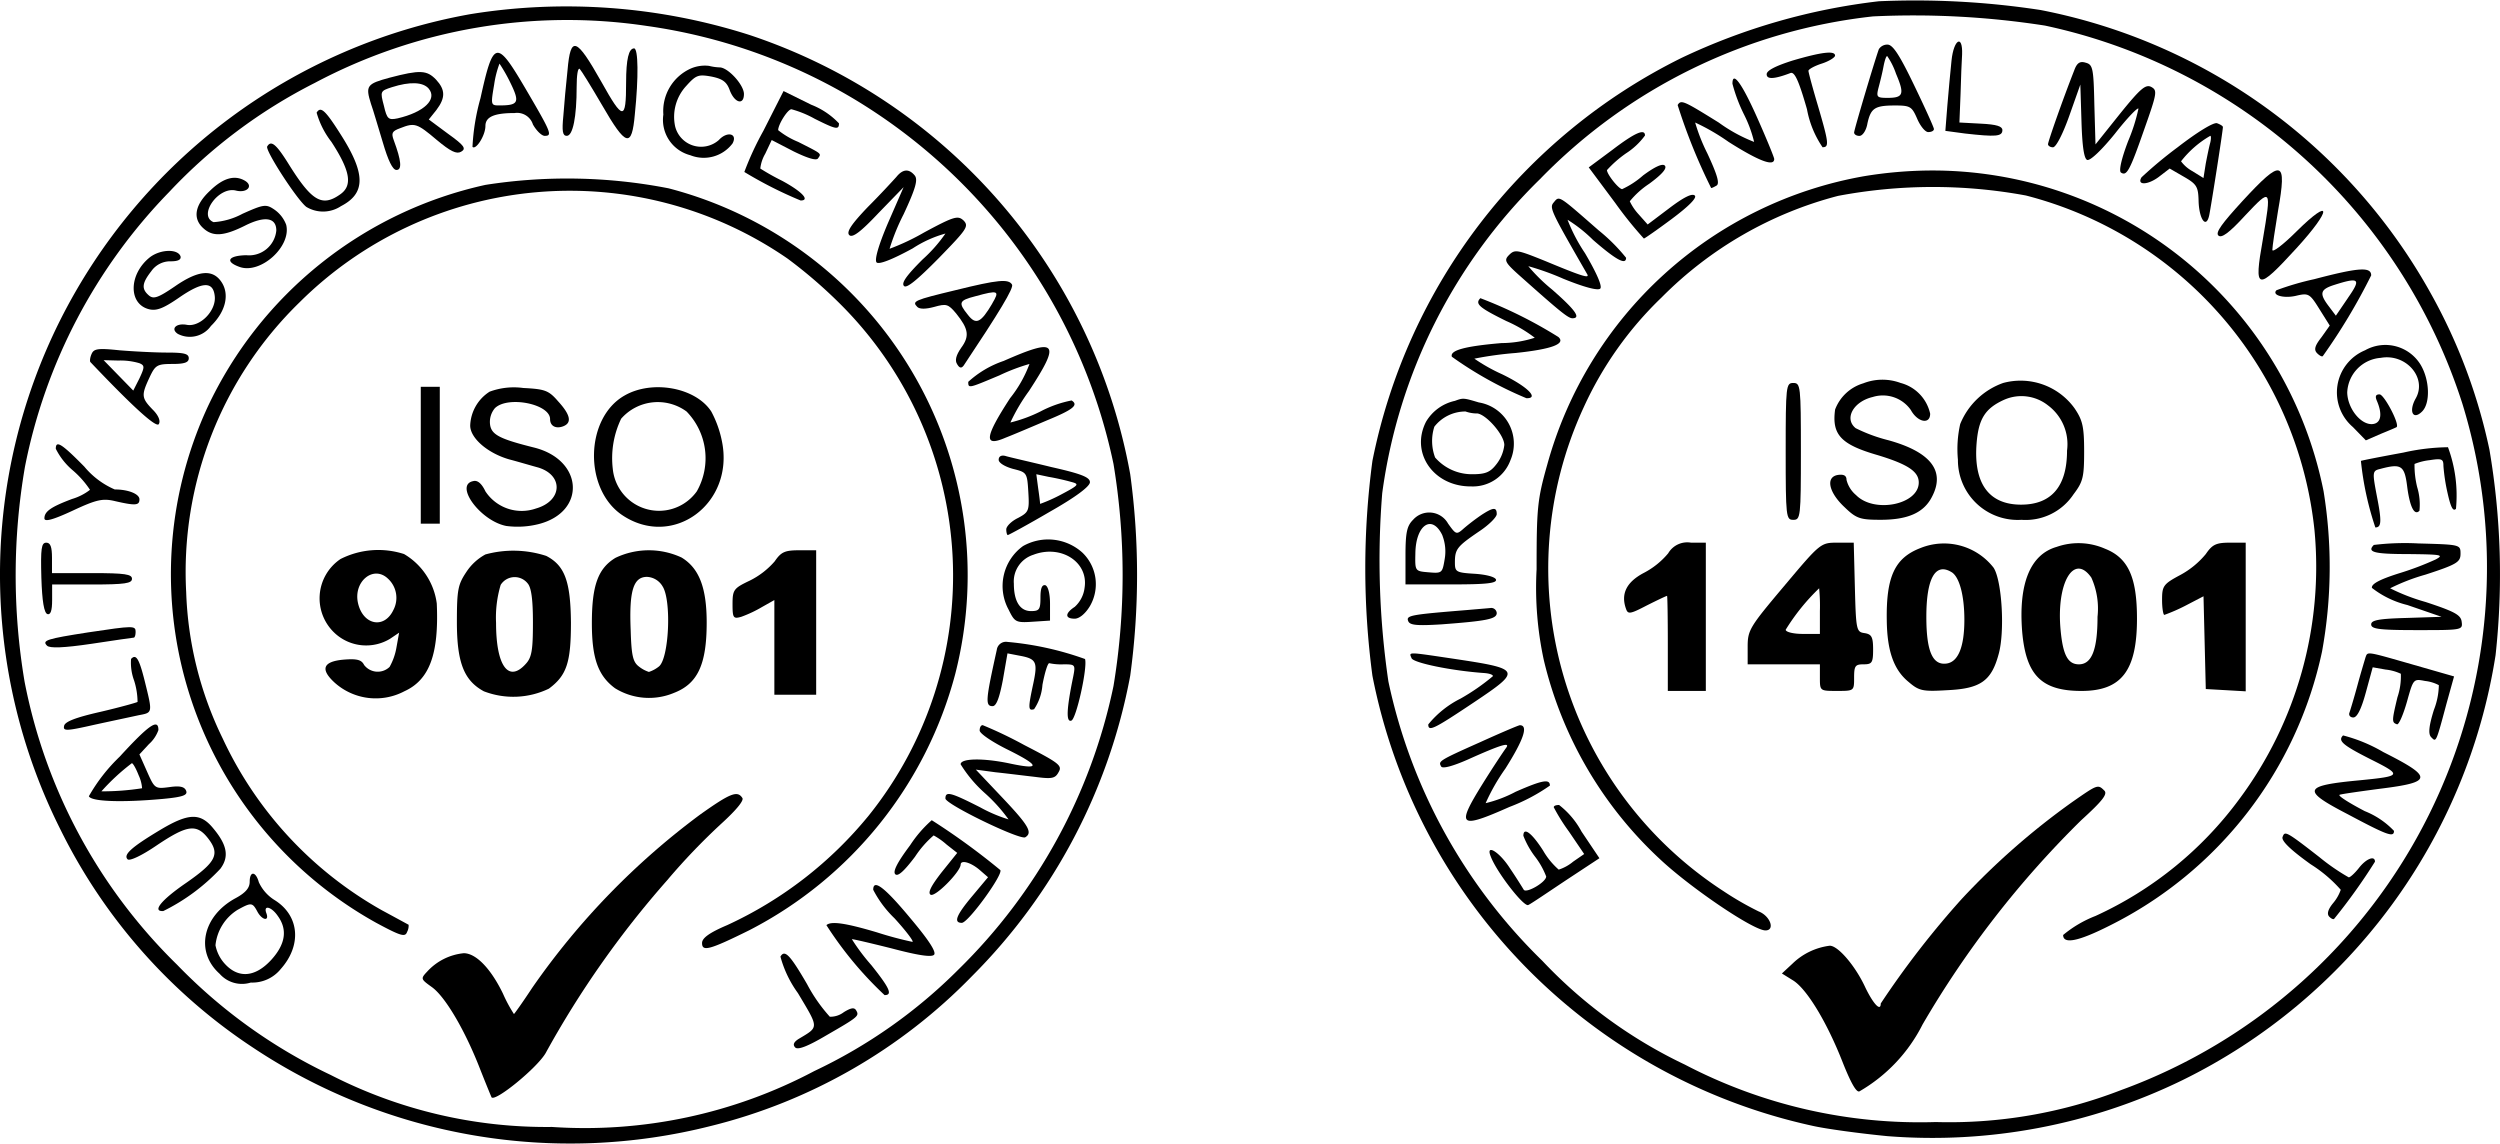 <?xml version="1.0" encoding="UTF-8"?>
<svg xmlns="http://www.w3.org/2000/svg" width="162.38" height="74.277" viewBox="0 0 162.38 74.277">
  <g id="ISO-icons_Edit-1" transform="translate(-3.325 305.732)">
    <path id="Path_1541" data-name="Path 1541" d="M395.781-305.65a40.766,40.766,0,0,0-12.816,3.679,37.36,37.36,0,0,0-20.077,26.176,52.784,52.784,0,0,0,0,13.952,37.239,37.239,0,0,0,28.6,29.238c.889.2,3.062.494,4.84.667a37.059,37.059,0,0,0,19.163-3.63,37.145,37.145,0,0,0,20.348-27.608,48.19,48.19,0,0,0-.4-13.36,36.043,36.043,0,0,0-3.8-10.125,37.069,37.069,0,0,0-25.361-18.422A53.737,53.737,0,0,0,395.781-305.65Zm10.791,1.58A36.475,36.475,0,0,1,433.687-279.5a36.141,36.141,0,0,1-22.176,44.573,30.86,30.86,0,0,1-12.026,2.074,32.935,32.935,0,0,1-16.3-3.729,31.025,31.025,0,0,1-9.26-6.742,35.654,35.654,0,0,1-10-18.15,54.24,54.24,0,0,1-.4-12.224,35.072,35.072,0,0,1,10.248-20.4,35.565,35.565,0,0,1,21.632-10.569A55.55,55.55,0,0,1,406.572-304.07Z" transform="translate(-270.422)"></path>
    <path id="Path_1542" data-name="Path 1542" d="M515.4-293.566c-.074.716-.2,2.05-.272,2.939L515-289l1.284.173c1.976.222,2.42.2,2.42-.222,0-.247-.37-.37-1.408-.42l-1.383-.074.074-1.852c.025-1.012.074-2.173.1-2.568C516.136-295.295,515.543-294.949,515.4-293.566Z" transform="translate(-385.32 -8.232)"></path>
    <path id="Path_1543" data-name="Path 1543" d="M492.605-293.7c-.3.84-1.605,5.235-1.605,5.408,0,.123.148.222.346.222s.444-.346.519-.815c.222-.988.469-1.161,1.8-1.161.988,0,1.087.074,1.432.864.2.469.519.864.716.864s.37-.074.37-.2c0-.1-.568-1.358-1.284-2.84-.938-1.951-1.383-2.642-1.729-2.642A.648.648,0,0,0,492.605-293.7Zm1.111,1.58c.568,1.333.494,1.58-.543,1.58-.691,0-.741-.049-.593-.642.1-.37.247-.963.321-1.358s.173-.716.247-.716A4.662,4.662,0,0,1,493.716-292.123Z" transform="translate(-367.246 -8.835)"></path>
    <path id="Path_1544" data-name="Path 1544" d="M469.679-291.369c-1.087.346-1.679.642-1.679.889,0,.346.494.321,1.531-.074.272-.123.543.444,1.087,2.346a6.423,6.423,0,0,0,1.012,2.469c.444,0,.4-.3-.3-2.692-.346-1.161-.617-2.173-.617-2.272s.4-.321.864-.469.864-.4.864-.519C472.445-292.036,471.531-291.913,469.679-291.369Z" transform="translate(-349.926 -10.429)"></path>
    <path id="Path_1545" data-name="Path 1545" d="M543.7-288.877c-.766,1.951-1.7,4.618-1.7,4.791,0,.1.148.2.321.2.2,0,.642-.864,1.062-2.05l.716-2.025.074,2.4c.049,1.655.173,2.42.37,2.494s.963-.667,1.8-1.7c.79-1.012,1.482-1.729,1.531-1.63a11.6,11.6,0,0,1-.667,2.1c-.444,1.161-.617,1.951-.469,2.05.37.247.568-.1,1.506-2.79.84-2.371.864-2.544.469-2.766-.37-.2-.716.1-2.05,1.753l-1.58,1.976-.074-2.593c-.049-2.371-.1-2.593-.568-2.716C544.074-289.495,543.877-289.371,543.7-288.877Z" transform="translate(-405.652 -12.278)"></path>
    <path id="Path_1546" data-name="Path 1546" d="M448.145-284.727a10.333,10.333,0,0,0,.766,2.025,8.252,8.252,0,0,1,.642,1.753,10.153,10.153,0,0,1-2.3-1.259c-2.272-1.408-2.445-1.506-2.667-1.136a37.234,37.234,0,0,0,2.173,5.383c.025.025.173-.049.346-.148.222-.123.074-.667-.593-2.1a11.823,11.823,0,0,1-.79-2,13.925,13.925,0,0,1,2.173,1.259c1.951,1.235,2.963,1.63,2.963,1.111,0-.1-.494-1.309-1.087-2.642C448.787-284.7,448.145-285.616,448.145-284.727Z" transform="translate(-332.294 -15.565)"></path>
    <path id="Path_1547" data-name="Path 1547" d="M568.7-271.775a27.493,27.493,0,0,0-2.346,1.951c-.321.519.37.519,1.087,0l.741-.568.938.543c.815.469.914.642.938,1.531.025,1.21.494,1.877.691.963.123-.593.889-5.482.889-5.729,0-.074-.173-.173-.37-.247C571.07-273.429,570.008-272.787,568.7-271.775Zm2.124-.321c-.074.247-.2.864-.3,1.383l-.148.938-.716-.445a2.278,2.278,0,0,1-.741-.642,6.527,6.527,0,0,1,1.9-1.655C570.873-272.516,570.873-272.318,570.823-272.1Z" transform="translate(-423.931 -24.393)"></path>
    <path id="Path_1548" data-name="Path 1548" d="M422.731-269.815l-1.531,1.136,1.729,2.321a24.953,24.953,0,0,0,1.852,2.3c.049,0,.864-.568,1.827-1.284,1.087-.815,1.63-1.358,1.482-1.506-.173-.173-.741.123-1.655.815l-1.408,1.062-.593-.667a3.387,3.387,0,0,1-.568-.84,5.588,5.588,0,0,1,1.259-1.136c.84-.617,1.185-1.012,1.012-1.185-.148-.148-.642.074-1.408.642a5.572,5.572,0,0,1-1.358.889c-.222,0-.988-.963-.988-1.235a7.363,7.363,0,0,1,1.235-1.087,4.593,4.593,0,0,0,1.235-1.161C424.855-271.223,424.188-270.926,422.731-269.815Z" transform="translate(-314.683 -26.18)"></path>
    <path id="Path_1549" data-name="Path 1549" d="M428.787-260.534a26.025,26.025,0,0,0-20.6,18.743c-.642,2.272-.691,2.815-.691,6.791a22.225,22.225,0,0,0,.469,5.9,25.733,25.733,0,0,0,7.556,12.94c1.976,1.852,6.05,4.618,6.84,4.618.642,0,.321-.938-.444-1.235a20.085,20.085,0,0,1-2.272-1.309,24.975,24.975,0,0,1-9.088-31.436,23.234,23.234,0,0,1,5.062-7.137,24.98,24.98,0,0,1,11.458-6.593,33.215,33.215,0,0,1,12.2-.025,25.146,25.146,0,0,1,18.743,21.731,25.272,25.272,0,0,1-4.889,17.484,23.939,23.939,0,0,1-9.335,7.581,7.562,7.562,0,0,0-2.1,1.235c0,.617.988.42,3.037-.617a25.912,25.912,0,0,0,13.78-17.8,30.632,30.632,0,0,0,.1-10.4A25.915,25.915,0,0,0,432.935-260.9,27.571,27.571,0,0,0,428.787-260.534Z" transform="translate(-304.366 -33.757)"></path>
    <path id="Path_1550" data-name="Path 1550" d="M588.219-258.914c-1.309,1.432-1.753,2.025-1.556,2.223s.691-.148,1.753-1.309c1.7-1.8,1.7-1.778,1.136,1.58-.593,3.334-.4,3.383,2.2.543,2.3-2.519,2.3-3.358,0-1.087-.864.864-1.58,1.408-1.58,1.21s.173-1.358.37-2.544C591.133-261.631,590.812-261.729,588.219-258.914Z" transform="translate(-439.253 -33.747)"></path>
    <path id="Path_1551" data-name="Path 1551" d="M402.578-253.234c-.3.346-.2.543,2.173,4.667.173.3-.37.123-2.741-.864-1.778-.716-1.951-.766-2.321-.4s-.3.494.815,1.482c2.469,2.2,3.013,2.642,3.284,2.642.568,0,.222-.519-1.333-1.877a11.393,11.393,0,0,1-1.531-1.506,17.067,17.067,0,0,1,2.272.815c1.334.543,2.247.79,2.4.642s-.247-1.037-.988-2.3a11.031,11.031,0,0,1-1.136-2.173,9.3,9.3,0,0,1,1.655,1.309c1.506,1.309,2.148,1.655,2.148,1.161a11.717,11.717,0,0,0-1.778-1.778C402.85-253.728,402.949-253.678,402.578-253.234Z" transform="translate(-298.333 -39.353)"></path>
    <path id="Path_1552" data-name="Path 1552" d="M604.316-234.22a18.241,18.241,0,0,0-2.445.716c-.321.321.445.543,1.235.37.84-.2.914-.173,1.556.864l.667,1.062-.543.766c-.445.568-.494.815-.272,1.037.148.148.321.247.37.173a38.74,38.74,0,0,0,3.136-5.235C608.02-235.035,607.23-234.986,604.316-234.22Zm2.2,1.21-.79,1.161-.445-.593c-.642-.84-.593-1.111.346-1.408C607.255-234.369,607.378-234.245,606.514-233.01Z" transform="translate(-450.682 -53.378)"></path>
    <path id="Path_1553" data-name="Path 1553" d="M387.009-227.322c-.37.37-.074.617,1.679,1.482a8.8,8.8,0,0,1,1.852,1.087,7.067,7.067,0,0,1-2.148.346c-2.371.2-3.383.469-3.235.889a24.557,24.557,0,0,0,4.84,2.692c.84.025.1-.741-1.58-1.556a11.454,11.454,0,0,1-1.8-1.012,23.21,23.21,0,0,1,2.692-.37c2.346-.247,3.26-.593,2.766-1.037A28.993,28.993,0,0,0,387.009-227.322Z" transform="translate(-287.53 -59.042)"></path>
    <path id="Path_1554" data-name="Path 1554" d="M619.851-214.565a2.96,2.96,0,0,0-.79,4.988l.84.864.963-.42c.543-.222,1.013-.42,1.037-.444.2-.2-.815-2.124-1.111-2.124-.247,0-.3.123-.173.42.37.864.272,1.432-.247,1.506-.766.1-1.655-.988-1.679-2.05a2.349,2.349,0,0,1,2.173-2.247c1.655-.3,3.037,1.309,2.272,2.642-.469.84-.173,1.432.42.84.543-.543.494-2.05-.1-3.037A2.681,2.681,0,0,0,619.851-214.565Z" transform="translate(-462.909 -68.416)"></path>
    <path id="Path_1555" data-name="Path 1555" d="M486.861-205.617a2.809,2.809,0,0,0-1.827,1.7c-.222,1.63.37,2.272,2.766,2.963,1.951.593,2.667,1.062,2.667,1.778,0,1.432-2.889,2.025-4.075.815a1.871,1.871,0,0,1-.617-.988c0-.272-.173-.37-.543-.321-.84.123-.617,1.136.42,2.1.766.741,1.012.815,2.346.815,1.778,0,2.815-.469,3.334-1.506.864-1.655-.074-2.889-2.815-3.655a10.432,10.432,0,0,1-2.148-.79c-.766-.617-.148-1.729,1.111-2.025a2.217,2.217,0,0,1,2.469.84c.445.815,1.259.963,1.259.247a2.655,2.655,0,0,0-1.926-2A3.4,3.4,0,0,0,486.861-205.617Z" transform="translate(-362.515 -75.216)"></path>
    <path id="Path_1556" data-name="Path 1556" d="M521.15-205.445a4.71,4.71,0,0,0-2.79,2.667,7.417,7.417,0,0,0-.148,2.321,3.884,3.884,0,0,0,4.124,3.9,3.735,3.735,0,0,0,3.383-1.655c.617-.815.691-1.111.691-2.79,0-1.605-.1-2.025-.617-2.79A4.322,4.322,0,0,0,521.15-205.445Zm2.914,1.457a3.147,3.147,0,0,1,1.235,2.939c0,2.321-1.012,3.507-2.988,3.507-2.074,0-3.087-1.358-2.889-3.951.123-1.605.543-2.3,1.8-2.865A2.778,2.778,0,0,1,524.064-203.988Z" transform="translate(-387.716 -75.412)"></path>
    <path id="Path_1557" data-name="Path 1557" d="M473-200.555c0,4.272.025,4.445.494,4.445s.494-.173.494-4.445-.025-4.445-.494-4.445S473-204.827,473-200.555Z" transform="translate(-353.691 -75.857)"></path>
    <path id="Path_1558" data-name="Path 1558" d="M379.273-200.72a2.9,2.9,0,0,0-1.877,1.358c-1.037,2.025.494,4.223,2.939,4.2a2.6,2.6,0,0,0,2.544-1.7,2.714,2.714,0,0,0-2.05-3.754C379.816-200.917,379.816-200.917,379.273-200.72Zm1.408.815c.568,0,1.8,1.383,1.8,2.05a2.453,2.453,0,0,1-.519,1.259c-.4.519-.716.642-1.556.642a3.159,3.159,0,0,1-2.42-1.087,3.041,3.041,0,0,1-.049-2,2.561,2.561,0,0,1,2.025-.988A2.3,2.3,0,0,0,380.68-199.9Z" transform="translate(-281.448 -78.976)"></path>
    <path id="Path_1559" data-name="Path 1559" d="M627.016-187.812c-1.482.272-2.741.519-2.766.543a19.844,19.844,0,0,0,.938,4.322c.4,0,.42-.4.1-2.025-.3-1.58-.3-1.655.222-1.778,1.383-.37,1.58-.222,1.753,1.21.173,1.284.469,1.852.79,1.506a3.913,3.913,0,0,0-.148-1.531,5.916,5.916,0,0,1-.173-1.506,3.713,3.713,0,0,1,.988-.247c.79-.123.889-.074.889.37a12.077,12.077,0,0,0,.272,1.778c.2.889.346,1.21.543,1.012a9.016,9.016,0,0,0-.519-4A13.871,13.871,0,0,0,627.016-187.812Z" transform="translate(-467.579 -88.526)"></path>
    <path id="Path_1560" data-name="Path 1560" d="M377.939-171.478a13.709,13.709,0,0,0-1.136.864c-.494.445-.519.42-1.037-.3a1.4,1.4,0,0,0-2.272-.247c-.4.4-.494.815-.494,2.346v1.852h2.988c2.272,0,2.963-.074,2.889-.321-.074-.173-.642-.321-1.383-.37-1.21-.074-1.284-.123-1.284-.741,0-.864.148-1.037,1.556-2,.642-.42,1.161-.938,1.161-1.136C378.927-172,378.7-171.972,377.939-171.478Zm-2.544,1.333a2.879,2.879,0,0,1,.148,1.556c-.148.889-.173.914-1.037.84-.889-.074-.889-.074-.864-1.235C373.667-170.836,374.729-171.552,375.4-170.145Z" transform="translate(-278.386 -100.81)"></path>
    <path id="Path_1561" data-name="Path 1561" d="M433.36-162.309a5.162,5.162,0,0,1-1.605,1.284c-1.111.593-1.482,1.358-1.136,2.321.124.37.272.346,1.358-.222.691-.346,1.259-.617,1.309-.617.025,0,.049,1.383.049,3.087v3.087h2.469V-163h-.963A1.432,1.432,0,0,0,433.36-162.309Z" transform="translate(-321.682 -107.485)"></path>
    <path id="Path_1562" data-name="Path 1562" d="M465.371-160.185c-2.247,2.667-2.371,2.865-2.371,3.951v1.136h4.692v.864c0,.864,0,.864,1.111.864s1.111,0,1.111-.864c0-.766.074-.864.617-.864s.617-.1.617-.963c0-.815-.1-.988-.543-1.062-.543-.074-.568-.173-.642-2.988L469.89-163h-1.062C467.741-163,467.717-162.975,465.371-160.185Zm2.321,1.63v1.482h-1.111c-.617,0-1.111-.123-1.111-.272a13.653,13.653,0,0,1,2.173-2.692A11.756,11.756,0,0,1,467.692-158.555Z" transform="translate(-346.161 -107.485)"></path>
    <path id="Path_1563" data-name="Path 1563" d="M501.789-162.418c-1.679.642-2.247,1.852-2.2,4.717.025,1.951.444,3.186,1.408,3.976.691.593.914.642,2.544.543,2.124-.1,2.84-.593,3.309-2.321.42-1.457.222-4.791-.321-5.63A4.08,4.08,0,0,0,501.789-162.418Zm2.025,1.58c.494.321.815,1.506.815,3.087,0,1.753-.4,2.741-1.161,2.84-.914.123-1.309-.815-1.309-3.037C502.159-160.467,502.752-161.5,503.814-160.837Z" transform="translate(-373.714 -107.722)"></path>
    <path id="Path_1564" data-name="Path 1564" d="M537.309-162.623c-1.729.494-2.494,2.4-2.247,5.507.247,2.84,1.259,3.852,3.852,3.852s3.605-1.309,3.605-4.692c0-2.692-.568-3.951-2.074-4.544A4.28,4.28,0,0,0,537.309-162.623Zm2.247,2a4.9,4.9,0,0,1,.4,2.544c0,2.124-.37,3.087-1.21,3.087-.716,0-1.037-.617-1.185-2.2C537.26-160.277,538.42-162.253,539.556-160.623Z" transform="translate(-400.393 -107.59)"></path>
    <path id="Path_1565" data-name="Path 1565" d="M574.84-162.259a5.6,5.6,0,0,1-1.655,1.358c-1.111.593-1.185.716-1.185,1.63,0,.519.074.963.148.963a11.331,11.331,0,0,0,1.358-.593l1.185-.617.074,3.013.074,3.013,1.309.074,1.284.074V-163H576.4C575.507-163,575.26-162.877,574.84-162.259Z" transform="translate(-428.244 -107.485)"></path>
    <path id="Path_1566" data-name="Path 1566" d="M627.173-162.721c-.469.469.025.593,2.247.593,2.148.025,2.321.049,1.778.346a19.368,19.368,0,0,1-2.42.914c-1.259.4-1.778.691-1.729.938a6.07,6.07,0,0,0,2.3,1.111l2.223.766-2.272.074c-1.827.049-2.3.148-2.3.42,0,.3.519.37,2.988.37,2.914,0,2.963,0,2.889-.543-.049-.445-.469-.667-2.346-1.284a12.93,12.93,0,0,1-2.3-.889,12.93,12.93,0,0,1,2.3-.889c2.05-.667,2.272-.815,2.272-1.358,0-.593-.025-.593-2.741-.667A16.679,16.679,0,0,0,627.173-162.721Z" transform="translate(-469.662 -107.616)"></path>
    <path id="Path_1567" data-name="Path 1567" d="M377.521-145.685c-3.68.3-4.05.346-3.9.716.1.272.519.321,2.148.222,2.963-.222,3.605-.346,3.605-.741a.357.357,0,0,0-.42-.321C378.707-145.784,378.065-145.734,377.521-145.685Z" transform="translate(-278.833 -120.43)"></path>
    <path id="Path_1568" data-name="Path 1568" d="M374.365-133.551c.124.3,2.593.815,4.741.963.3.025.543.1.543.2a13.8,13.8,0,0,1-2.1,1.457,6.362,6.362,0,0,0-2.1,1.679c0,.494.37.3,2.963-1.432,3.136-2.1,3.087-2.173-1.358-2.84C374.043-133.971,374.192-133.971,374.365-133.551Z" transform="translate(-279.355 -129.427)"></path>
    <path id="Path_1569" data-name="Path 1569" d="M622.271-133.6c-.049.173-.3.988-.519,1.8s-.469,1.63-.519,1.778c-.074.173.049.321.247.321q.371,0,.815-1.63l.445-1.63.839.148a3.1,3.1,0,0,1,.988.272,4.221,4.221,0,0,1-.222,1.531c-.37,1.556-.37,1.63-.025,1.753.123.025.4-.617.642-1.457.42-1.506.42-1.506,1.185-1.358a2.467,2.467,0,0,1,.889.272,4.619,4.619,0,0,1-.321,1.605c-.346,1.111-.37,1.58-.173,1.778.321.321.3.4.988-2.173l.494-1.778-2.667-.766C622.271-134.018,622.419-133.993,622.271-133.6Z" transform="translate(-465.303 -129.429)"></path>
    <path id="Path_1570" data-name="Path 1570" d="M384.69-113.889c-2.716,1.21-2.716,1.235-2.519,1.58.1.148.741-.025,1.7-.444,2.2-.988,2.84-1.185,2.494-.741-.148.2-.84,1.235-1.531,2.346-1.7,2.741-1.506,2.914,1.778,1.457a11.9,11.9,0,0,0,2.618-1.383c0-.445-.469-.37-2.223.4a8.216,8.216,0,0,1-1.951.741,13.029,13.029,0,0,1,1.284-2.247c1.185-1.877,1.506-2.815.938-2.815C387.209-115,386.048-114.506,384.69-113.889Z" transform="translate(-285.236 -143.632)"></path>
    <path id="Path_1571" data-name="Path 1571" d="M613.994-112.323c-.346.346-.049.617,1.753,1.531,2.124,1.062,2.074,1.111-.667,1.383-3.7.346-3.8.642-.79,2.2,2.593,1.383,3.013,1.531,3.013,1.087a5.332,5.332,0,0,0-1.9-1.284c-1.037-.543-1.778-1.012-1.63-1.062.123-.049,1.333-.222,2.692-.4,3.358-.42,3.383-.741.148-2.371A10.224,10.224,0,0,0,613.994-112.323Z" transform="translate(-458.483 -145.642)"></path>
    <path id="Path_1572" data-name="Path 1572" d="M490.867-97.821a47.365,47.365,0,0,0-7.186,6.3,58.522,58.522,0,0,0-5.26,6.791c0,.543-.469.049-.988-1.012-.642-1.408-1.778-2.741-2.321-2.741a4.232,4.232,0,0,0-2.42,1.161l-.691.642.716.445c.889.543,2.2,2.692,3.235,5.334.519,1.309.889,1.976,1.087,1.877a10.44,10.44,0,0,0,4.1-4.346,63.244,63.244,0,0,1,10.3-13.261c1.383-1.259,1.729-1.7,1.506-1.926C492.521-98.981,492.5-98.956,490.867-97.821Z" transform="translate(-352.938 -155.823)"></path>
    <path id="Path_1573" data-name="Path 1573" d="M399.269-93.852a12.442,12.442,0,0,0,.988,1.58l.988,1.457-.716.494a2.809,2.809,0,0,1-.938.519,4.854,4.854,0,0,1-1.012-1.235c-.741-1.161-1.284-1.556-1.284-.963a5.529,5.529,0,0,0,.741,1.333,5.12,5.12,0,0,1,.741,1.309c0,.37-1.284,1.111-1.457.864-.074-.123-.469-.766-.889-1.383-.691-1.087-1.605-1.63-1.259-.79.37,1.012,2.173,3.334,2.445,3.161.173-.074,1.259-.815,2.445-1.605l2.173-1.432-1.161-1.729A5.435,5.435,0,0,0,399.615-94C399.417-94,399.269-93.951,399.269-93.852Z" transform="translate(-295.024 -159.446)"></path>
    <path id="Path_1574" data-name="Path 1574" d="M603.669-86.256c-.1.247.519.84,1.827,1.778a8.881,8.881,0,0,1,1.951,1.655,2.736,2.736,0,0,1-.494.864c-.346.42-.42.716-.247.889.123.123.272.2.321.123a37.859,37.859,0,0,0,2.642-3.7c0-.42-.568-.2-1.037.4-.272.346-.568.617-.667.617a13.646,13.646,0,0,1-1.9-1.309C603.866-86.651,603.817-86.651,603.669-86.256Z" transform="translate(-452.085 -165.116)"></path>
    <path id="Path_1575" data-name="Path 1575" d="M33.866-303.554A37.115,37.115,0,0,0,7.22-283.65a36.874,36.874,0,0,0,.025,33.041,36.07,36.07,0,0,0,12.545,14.2,37.176,37.176,0,0,0,29.732,5.062,35.53,35.53,0,0,0,16.94-9.73,37.23,37.23,0,0,0,10.273-19.509,48.393,48.393,0,0,0,0-13.088A37.015,37.015,0,0,0,52.016-302.2,39.021,39.021,0,0,0,33.866-303.554Zm11.483.766a36.037,36.037,0,0,1,13.36,4.692,36.348,36.348,0,0,1,16.94,23.756,44.162,44.162,0,0,1,0,14.422A36.038,36.038,0,0,1,65.573-241.5a33.293,33.293,0,0,1-9.359,6.593,31.792,31.792,0,0,1-17.039,3.63A30.732,30.732,0,0,1,24.8-234.656a34.337,34.337,0,0,1-9.977-7.161,35.039,35.039,0,0,1-9.9-18.373,41.5,41.5,0,0,1,.025-13.977A35.357,35.357,0,0,1,14.308-292a34.045,34.045,0,0,1,9.458-7.087A34.924,34.924,0,0,1,45.349-302.788Z" transform="translate(0 -1.257)"></path>
    <path id="Path_1576" data-name="Path 1576" d="M151.629-292.081c-.1.914-.222,2.272-.272,2.963-.1,1.012-.049,1.309.222,1.309.4,0,.642-1.235.642-3.186,0-.741.074-1.259.2-1.161.1.1.741,1.136,1.432,2.321,1.58,2.741,1.951,2.84,2.148.617.247-2.4.222-4.272-.049-4.272-.346,0-.519.691-.519,2.223,0,2.494-.2,2.469-1.605-.049C152.2-294.2,151.826-294.353,151.629-292.081Z" transform="translate(-111.441 -9.099)"></path>
    <path id="Path_1577" data-name="Path 1577" d="M128.052-288.889a14.143,14.143,0,0,0-.519,3.161c.222.222.84-.741.84-1.358,0-.593.568-.84,1.9-.84a1.078,1.078,0,0,1,1.185.741c.222.4.568.741.766.741.519,0,.42-.222-1.259-3.087C129.089-292.717,128.892-292.692,128.052-288.889Zm1.926-1.037c.642,1.309.568,1.506-.716,1.506-.543,0-.543-.049-.321-1.358a6.359,6.359,0,0,1,.346-1.358A10.482,10.482,0,0,1,129.978-289.926Z" transform="translate(-93.519 -10.464)"></path>
    <path id="Path_1578" data-name="Path 1578" d="M179.576-288.314a3.027,3.027,0,0,0-1.778,2.988,2.374,2.374,0,0,0,1.753,2.642,2.344,2.344,0,0,0,2.741-.766c.346-.642-.346-.815-.889-.222a1.737,1.737,0,0,1-2.84-.889,2.952,2.952,0,0,1,.716-2.618c.642-.716.79-.766,1.63-.617.741.148,1.012.346,1.21.914.321.815.914.963.914.222,0-.593-1.037-1.729-1.58-1.729a3.336,3.336,0,0,1-.691-.1A2.313,2.313,0,0,0,179.576-288.314Z" transform="translate(-131.387 -12.965)"></path>
    <path id="Path_1579" data-name="Path 1579" d="M101.555-286.416c-1.482.4-1.58.519-1.21,1.7.148.4.469,1.531.766,2.494.346,1.185.642,1.8.889,1.8.37,0,.321-.593-.173-1.926-.173-.469-.123-.593.42-.79.938-.37,1.087-.321,2.371.766.889.741,1.284.938,1.58.766.346-.2.222-.4-.84-1.161L104.1-283.7l.494-.617c.593-.79.593-1.309-.025-1.976C103.975-286.91,103.53-286.935,101.555-286.416Zm2.544.716c.568.691-.321,1.531-2.025,1.926-.593.123-.691.049-.889-.815-.247-.938-.247-.963.519-1.21C102.864-286.169,103.728-286.145,104.1-285.7Z" transform="translate(-72.924 -14.27)"></path>
    <path id="Path_1580" data-name="Path 1580" d="M200.326-279.207a19.587,19.587,0,0,0-1.235,2.667,26.806,26.806,0,0,0,3.655,1.852c.642,0,.074-.593-1.21-1.284a15.286,15.286,0,0,1-1.408-.79,2.428,2.428,0,0,1,.321-.963l.42-.889,1.432.741c.914.445,1.482.617,1.58.445.222-.321.272-.272-1.284-1.062a5.221,5.221,0,0,1-1.309-.766c0-.37.617-1.358.864-1.358a6.627,6.627,0,0,1,1.506.617c1.383.691,1.58.741,1.58.3a4.942,4.942,0,0,0-1.8-1.21l-1.8-.889Z" transform="translate(-147.42 -18.022)"></path>
    <path id="Path_1581" data-name="Path 1581" d="M76.788-276.673a5.546,5.546,0,0,0,.963,1.9c1.235,1.9,1.383,2.84.568,3.408-1.185.84-1.852.444-3.383-2.025-.79-1.259-1.111-1.506-1.358-1.087-.148.247,1.951,3.482,2.544,3.926a2.1,2.1,0,0,0,2.247-.049c1.58-.815,1.605-2.05.1-4.47C77.355-276.846,77.059-277.117,76.788-276.673Z" transform="translate(-52.898 -21.742)"></path>
    <path id="Path_1582" data-name="Path 1582" d="M229.595-260.457c-.2.222-1.012,1.111-1.852,1.951-1.087,1.136-1.408,1.63-1.21,1.827s.716-.173,1.9-1.432l1.63-1.679-1.012,2.321c-.642,1.506-.889,2.42-.741,2.568s.988-.173,2.346-.914a7.549,7.549,0,0,1,2.124-.963A9.556,9.556,0,0,1,231.3-255.1c-1.012,1.012-1.408,1.531-1.21,1.729.173.173.864-.4,2.247-1.8,1.827-1.877,1.976-2.074,1.63-2.445-.37-.346-.593-.3-2.568.766a14.806,14.806,0,0,1-2.247,1.062,13.7,13.7,0,0,1,.914-2.247c.79-1.7.938-2.247.716-2.519C230.41-261,230.015-260.975,229.595-260.457Z" transform="translate(-168.047 -33.785)"></path>
    <path id="Path_1583" data-name="Path 1583" d="M55.91-258.133c-.988.914-1.161,1.8-.444,2.445.617.568,1.333.519,2.716-.173,1.284-.642,2.025-.519,2.025.321a1.781,1.781,0,0,1-1.951,1.605c-1.185.025-1.408.42-.42.766,1.358.469,3.358-1.333,3.013-2.741a2.08,2.08,0,0,0-.766-.988c-.543-.37-.691-.346-2.074.272a4.567,4.567,0,0,1-1.877.543c-1.037-.42.321-2.346,1.457-2.05.691.173,1.136-.272.617-.617C57.54-259.17,56.774-258.972,55.91-258.133Z" transform="translate(-38.935 -35.22)"></path>
    <path id="Path_1584" data-name="Path 1584" d="M68.689-258.367a26.135,26.135,0,0,0-18.052,14.446A25.9,25.9,0,0,0,61.6-210.435c1.605.864,1.877.938,2,.593a.863.863,0,0,0,.1-.469c-.049-.025-.815-.445-1.729-.938a24.811,24.811,0,0,1-10.347-11.162,23.391,23.391,0,0,1-2.371-9.507,24.438,24.438,0,0,1,7.359-18.817,24.893,24.893,0,0,1,31.708-2.84,31.053,31.053,0,0,1,3.581,3.111,24.9,24.9,0,0,1,1.7,33.041,25.748,25.748,0,0,1-9.211,7.137c-1.161.494-1.63.84-1.63,1.161,0,.568.445.469,3.087-.84a26.271,26.271,0,0,0,13.36-16.644,25.954,25.954,0,0,0-18.62-31.535A34.369,34.369,0,0,0,68.689-258.367Z" transform="translate(-33.835 -35.356)"></path>
    <path id="Path_1585" data-name="Path 1585" d="M39.551-239.335c-1.383,1.087-1.432,3.037-.074,3.383.494.123.938-.049,1.976-.766,1.506-1.037,2.2-1.062,2.3-.074.1.938-.963,2.025-1.827,1.852-.691-.123-1.062.272-.568.593a1.687,1.687,0,0,0,2.148-.519c.963-.938,1.21-2.05.691-2.84-.568-.864-1.506-.79-3.037.272-1.087.741-1.383.84-1.679.593-.494-.42-.469-.79.148-1.58a1.492,1.492,0,0,1,1.259-.642c.469,0,.691-.1.642-.321C41.354-239.878,40.242-239.853,39.551-239.335Z" transform="translate(-26.478 -49.696)"></path>
    <path id="Path_1586" data-name="Path 1586" d="M246.625-231.227c-2.667.642-2.84.716-2.469,1.087.148.148.543.148,1.087,0,.79-.222.914-.2,1.432.42.815,1.012.889,1.482.321,2.247-.321.469-.42.815-.247,1.062.148.247.272.272.42.074,2.272-3.408,3.284-5.062,3.136-5.26C250.082-231.968,249.415-231.919,246.625-231.227Zm2.4.864c-.741,1.259-1.062,1.408-1.58.741-.642-.79-.593-.938.469-1.21C249.44-231.252,249.514-231.2,249.02-230.363Z" transform="translate(-181.249 -55.655)"></path>
    <path id="Path_1587" data-name="Path 1587" d="M260.3-213.531a6.5,6.5,0,0,0-2.3,1.358c0,.444.025.42,2.025-.42a12.587,12.587,0,0,1,1.951-.741,8,8,0,0,1-1.259,2.223c-1.655,2.544-1.729,3.186-.3,2.568.519-.2,1.729-.716,2.716-1.136,1.679-.691,2.05-.988,1.58-1.284a7.3,7.3,0,0,0-2.025.716,9.316,9.316,0,0,1-1.951.716,12.012,12.012,0,0,1,1.21-2.05C264.025-214.766,263.779-215.062,260.3-213.531Z" transform="translate(-191.785 -68.758)"></path>
    <path id="Path_1588" data-name="Path 1588" d="M27.1-213.593c-.1.222-.123.469-.074.519,2.815,2.963,4.3,4.3,4.445,4.025.123-.2-.025-.568-.4-.938-.741-.766-.741-.938-.2-2.1.37-.79.494-.864,1.482-.864.79,0,1.062-.1,1.062-.37,0-.3-.321-.37-1.408-.37-.79,0-2.173-.074-3.087-.148C27.494-213.988,27.247-213.939,27.1-213.593ZM30.21-213c.346.148.346.247,0,.988l-.4.79-.963-.988-.963-.988.963.025A4.3,4.3,0,0,1,30.21-213Z" transform="translate(-17.829 -69.141)"></path>
    <path id="Path_1589" data-name="Path 1589" d="M114-199.555v4.445h1.235V-204H114Z" transform="translate(-83.345 -76.61)"></path>
    <path id="Path_1590" data-name="Path 1590" d="M127.543-203.5a2.722,2.722,0,0,0-1.259,2.2c0,.815,1.136,1.8,2.544,2.2.568.148,1.408.4,1.852.519,1.679.494,1.605,2.173-.123,2.667a2.815,2.815,0,0,1-3.284-1.111c-.247-.519-.519-.741-.79-.667-1.259.247.469,2.593,2.148,2.914a5.594,5.594,0,0,0,2.1-.123c3.087-.79,2.914-4.149-.272-4.964-2.272-.568-2.815-.84-2.889-1.531a1.382,1.382,0,0,1,.321-1.037c.84-.815,3.581-.272,3.581.716,0,.445.37.642.84.469.593-.222.494-.741-.321-1.63-.617-.716-.864-.79-2.272-.864A4.525,4.525,0,0,0,127.543-203.5Z" transform="translate(-92.418 -76.791)"></path>
    <path id="Path_1591" data-name="Path 1591" d="M161.543-203.345c-2.568,1.457-2.667,6.05-.173,7.754,3.309,2.247,7.334-.741,6.495-4.791a6.9,6.9,0,0,0-.691-1.926C166.161-203.864,163.346-204.383,161.543-203.345Zm4.025,1.037a4.35,4.35,0,0,1,.667,5.186,3.016,3.016,0,0,1-5.457-1.457,5.914,5.914,0,0,1,.543-3.26A3.161,3.161,0,0,1,165.568-202.308Z" transform="translate(-117.651 -76.697)"></path>
    <path id="Path_1592" data-name="Path 1592" d="M15.741-188.573a4.4,4.4,0,0,0,1.111,1.408,6.1,6.1,0,0,1,1.111,1.259,3.56,3.56,0,0,1-1.161.593c-1.383.519-1.8.815-1.8,1.259,0,.247.543.1,1.827-.494,1.58-.741,1.976-.815,2.79-.617,1.309.3,1.556.272,1.556-.123,0-.346-.716-.642-1.605-.642a5.278,5.278,0,0,1-1.976-1.482C16.111-188.919,15.741-189.141,15.741-188.573Z" transform="translate(-8.792 -88.011)"></path>
    <path id="Path_1593" data-name="Path 1593" d="M266-185.627c0,.2.4.445.938.593.889.222.914.247.988,1.506.074,1.21.025,1.309-.667,1.679-.42.2-.766.543-.766.741s.049.37.1.37,1.284-.667,2.716-1.506c1.7-.963,2.618-1.655,2.618-1.926,0-.321-.543-.543-2.519-.988-1.408-.346-2.741-.642-2.963-.716C266.173-185.948,266-185.849,266-185.627Zm4.692,1.432c.568.148.543.2-.667.84a10.337,10.337,0,0,1-1.333.593c0-.049-.049-.494-.123-.988l-.124-.938.815.173C269.7-184.442,270.346-184.294,270.692-184.195Z" transform="translate(-197.809 -90.241)"></path>
    <path id="Path_1594" data-name="Path 1594" d="M268.423-163.417a3.2,3.2,0,0,0-.938,4.124c.4.815.469.864,1.556.79l1.136-.074v-1.087c0-.667-.124-1.136-.3-1.21-.222-.049-.321.2-.321.79,0,.79-.074.889-.617.889-.716,0-1.111-.642-1.111-1.778a1.82,1.82,0,0,1,1.259-1.877c1.8-.691,3.605.469,3.334,2.148a1.983,1.983,0,0,1-.642,1.235c-.642.42-.642.766,0,.766.3,0,.691-.321.988-.815a2.837,2.837,0,0,0-.494-3.482A3.317,3.317,0,0,0,268.423-163.417Z" transform="translate(-198.651 -106.846)"></path>
    <path id="Path_1595" data-name="Path 1595" d="M14.15-160.728c.049,1.531.173,2.3.4,2.371.2.049.3-.222.3-.914v-1.012h2.593c2.148,0,2.593-.074,2.593-.37s-.444-.37-2.593-.37H14.841v-.988c0-.716-.1-.988-.37-.988C14.15-163,14.1-162.63,14.15-160.728Z" transform="translate(-8.139 -107.485)"></path>
    <path id="Path_1596" data-name="Path 1596" d="M88.748-160.463a3.08,3.08,0,0,0-.321,4.865,3,3,0,0,0,3.531.321l.593-.4-.173.963a3.937,3.937,0,0,1-.444,1.259,1.111,1.111,0,0,1-1.655-.123c-.173-.346-.469-.42-1.358-.346-1.309.123-1.506.617-.568,1.482a3.989,3.989,0,0,0,4.544.568c1.63-.741,2.247-2.42,2.1-5.7a4.386,4.386,0,0,0-2.124-3.21A5.436,5.436,0,0,0,88.748-160.463Zm3.087,1.284a1.693,1.693,0,0,1,.346,2.025c-.593,1.259-1.976.988-2.3-.445C89.563-159.006,90.9-160.092,91.835-159.178Z" transform="translate(-63.303 -108.961)"></path>
    <path id="Path_1597" data-name="Path 1597" d="M125.352-160.636a3.451,3.451,0,0,0-1.235,1.136c-.543.815-.617,1.136-.617,3.26,0,2.642.469,3.8,1.753,4.494a5.319,5.319,0,0,0,4.223-.173c1.161-.864,1.432-1.7,1.432-4.3-.025-2.667-.4-3.7-1.605-4.322A6.9,6.9,0,0,0,125.352-160.636Zm2.741,1.877c.247.272.346,1.087.346,2.544,0,1.778-.074,2.272-.469,2.692-1.111,1.235-1.926.148-1.926-2.667a7.4,7.4,0,0,1,.3-2.469A1.073,1.073,0,0,1,128.093-158.759Z" transform="translate(-90.499 -109.084)"></path>
    <path id="Path_1598" data-name="Path 1598" d="M160.531-160.507c-1.136.691-1.531,1.8-1.531,4.247,0,2.272.4,3.408,1.506,4.223a4.192,4.192,0,0,0,3.828.3c1.531-.593,2.124-1.827,2.124-4.568,0-2.272-.494-3.531-1.63-4.223A5.034,5.034,0,0,0,160.531-160.507Zm3.062,1.852c.593.914.42,4.717-.247,5.211a2.058,2.058,0,0,1-.642.346,2.058,2.058,0,0,1-.642-.346c-.4-.3-.494-.716-.543-2.42-.1-2.494.173-3.408,1.062-3.408A1.238,1.238,0,0,1,163.593-158.655Z" transform="translate(-117.232 -108.991)"></path>
    <path id="Path_1599" data-name="Path 1599" d="M198.741-160.284a5.179,5.179,0,0,1-1.63,1.259c-1.037.494-1.111.593-1.111,1.531,0,.889.049.963.568.815a8.026,8.026,0,0,0,1.358-.642l.79-.445v6.149h2.716V-161h-1.087C199.408-161,199.161-160.9,198.741-160.284Z" transform="translate(-145.095 -108.991)"></path>
    <path id="Path_1600" data-name="Path 1600" d="M18.02-140.426c-2.692.42-3.013.519-2.667.864.173.173,1.062.148,2.889-.123,1.457-.222,2.692-.4,2.741-.4.074,0,.123-.173.123-.37C21.107-140.871,20.983-140.871,18.02-140.426Z" transform="translate(-8.972 -124.231)"></path>
    <path id="Path_1601" data-name="Path 1601" d="M263.678-136.388c-.716,3.235-.766,3.655-.272,3.655.247,0,.444-.543.667-1.7l.3-1.729.765.148c1.111.2,1.21.4.914,1.8-.346,1.605-.346,1.8.049,1.679a3.244,3.244,0,0,0,.543-1.58c.148-.79.346-1.432.445-1.408a3.728,3.728,0,0,0,.938.074c.741,0,.766.025.617.79-.444,2.148-.469,2.988-.123,2.865.321-.1,1.062-3.457.889-4a20.09,20.09,0,0,0-5.038-1.111A.6.6,0,0,0,263.678-136.388Z" transform="translate(-195.61 -127.133)"></path>
    <path id="Path_1602" data-name="Path 1602" d="M24.507-132.8a3.316,3.316,0,0,0,.2,1.408,4.771,4.771,0,0,1,.222,1.383c-.074.049-1.136.346-2.4.642-1.63.37-2.321.642-2.371.914-.074.346.123.346,1.976-.074,1.136-.247,2.42-.519,2.865-.617.914-.173.914-.123.4-2.2C25.026-132.846,24.828-133.143,24.507-132.8Z" transform="translate(-12.669 -130.132)"></path>
    <path id="Path_1603" data-name="Path 1603" d="M28.694-113.073a11.252,11.252,0,0,0-2,2.568c.148.346,2.1.42,4.815.173,1.309-.123,1.605-.247,1.506-.519s-.4-.346-1.087-.247c-.938.123-.963.1-1.457-1.012l-.494-1.111.617-.667a2.206,2.206,0,0,0,.617-.914C31.213-115.567,30.62-115.172,28.694-113.073Zm1.235,1.21a2.43,2.43,0,0,1,.222.84,16.679,16.679,0,0,1-2.642.2,13.868,13.868,0,0,1,1.976-1.827C29.559-112.653,29.756-112.307,29.929-111.863Z" transform="translate(-17.597 -143.51)"></path>
    <path id="Path_1604" data-name="Path 1604" d="M254.222-114.654c0,.2.84.766,1.9,1.284,2.025,1.012,2.05,1.284.074.864-1.729-.37-3.21-.346-3.21.049a8.463,8.463,0,0,0,1.605,1.9,10.469,10.469,0,0,1,1.506,1.679,9.719,9.719,0,0,1-1.852-.79c-1.9-.963-2.247-1.062-2.247-.568,0,.37,4.84,2.716,5.186,2.519.494-.3.222-.766-1.482-2.568l-1.729-1.827,1.284.173c.716.074,1.877.222,2.568.3,1.111.148,1.309.1,1.531-.321.247-.42,0-.593-2.247-1.753A27.431,27.431,0,0,0,254.42-115C254.3-115,254.222-114.852,254.222-114.654Z" transform="translate(-187.266 -143.632)"></path>
    <path id="Path_1605" data-name="Path 1605" d="M132.53-95.539a48.155,48.155,0,0,0-10.915,11.261c-.617.938-1.161,1.7-1.185,1.7a9.507,9.507,0,0,1-.716-1.333c-.79-1.63-1.753-2.618-2.544-2.618A3.707,3.707,0,0,0,114.8-85.34c-.445.469-.42.494.3,1.012.864.617,2.148,2.79,3.136,5.334.37.938.716,1.778.741,1.827.247.3,2.939-1.9,3.507-2.865a62.35,62.35,0,0,1,7.9-11.236A41.329,41.329,0,0,1,133.962-95c.889-.815,1.408-1.432,1.309-1.605C134.95-97.119,134.48-96.922,132.53-95.539Z" transform="translate(-83.724 -157.29)"></path>
    <path id="Path_1606" data-name="Path 1606" d="M38.767-90.02c-1.852,1.111-2.4,1.605-2.1,1.9.123.123.889-.222,1.9-.914,1.951-1.309,2.568-1.408,3.309-.469.815,1.037.543,1.556-1.408,2.914-1.655,1.136-2.222,1.877-1.482,1.827a12.855,12.855,0,0,0,3.7-2.741c.593-.79.444-1.556-.469-2.642C41.385-91.156,40.619-91.131,38.767-90.02Z" transform="translate(-25.052 -161.797)"></path>
    <path id="Path_1607" data-name="Path 1607" d="M239.625-88.37c-.815,1.087-1.136,1.7-.963,1.877s.593-.222,1.284-1.136a6.518,6.518,0,0,1,1.21-1.383,4.511,4.511,0,0,1,.84.593l.691.543-1.012,1.259c-.691.889-.914,1.334-.716,1.457.3.173,1.926-1.482,1.951-1.951,0-.321.617-.173,1.21.321l.568.494-1.012,1.21c-1.037,1.235-1.259,1.753-.691,1.753.42,0,2.741-3.21,2.494-3.433A44.818,44.818,0,0,0,241.032-90,7.933,7.933,0,0,0,239.625-88.37Z" transform="translate(-177.188 -162.458)"></path>
    <path id="Path_1608" data-name="Path 1608" d="M60.163-75.4c0,.4-.272.716-.914,1.062-2.148,1.161-2.642,3.482-1.037,4.914a1.931,1.931,0,0,0,2.025.568,2.377,2.377,0,0,0,1.951-.889c1.358-1.531,1.21-3.433-.37-4.445a2.686,2.686,0,0,1-1.062-1.185C60.558-76.092,60.163-76.117,60.163-75.4Zm.494,1.926c.3.568.79.667.593.123-.222-.568.321-.444.741.173.642.889.494,1.827-.42,2.84-1.062,1.161-2.173,1.235-3.062.222a2.5,2.5,0,0,1-.568-1.161,3.071,3.071,0,0,1,1.432-2.3C60.262-74.067,60.336-74.067,60.657-73.475Z" transform="translate(-40.62 -173.057)"></path>
    <path id="Path_1609" data-name="Path 1609" d="M223.719-72.629a7.047,7.047,0,0,0,1.383,1.852c.766.84,1.284,1.531,1.161,1.531a23.548,23.548,0,0,1-2.3-.617c-2.074-.617-2.988-.741-3.284-.469a23.821,23.821,0,0,0,3.778,4.544c.543,0,.321-.469-.864-1.951a13.03,13.03,0,0,1-1.259-1.679c.025-.025,1.185.247,2.568.593,1.679.445,2.593.593,2.766.42s-.346-.963-1.531-2.371C224.435-72.827,223.719-73.345,223.719-72.629Z" transform="translate(-163.677 -175.31)"></path>
    <path id="Path_1610" data-name="Path 1610" d="M208.563-54.7a7.247,7.247,0,0,0,1.136,2.371c1.383,2.321,1.383,2.173.025,2.988-.3.2-.37.37-.2.543s.815-.074,2.025-.79c2.1-1.21,2.148-1.259,1.926-1.63-.123-.2-.346-.148-.79.123a1.444,1.444,0,0,1-.914.3,10.371,10.371,0,0,1-1.482-2.124C209.156-54.868,208.835-55.164,208.563-54.7Z" transform="translate(-154.547 -188.898)"></path>
  </g>
</svg>
